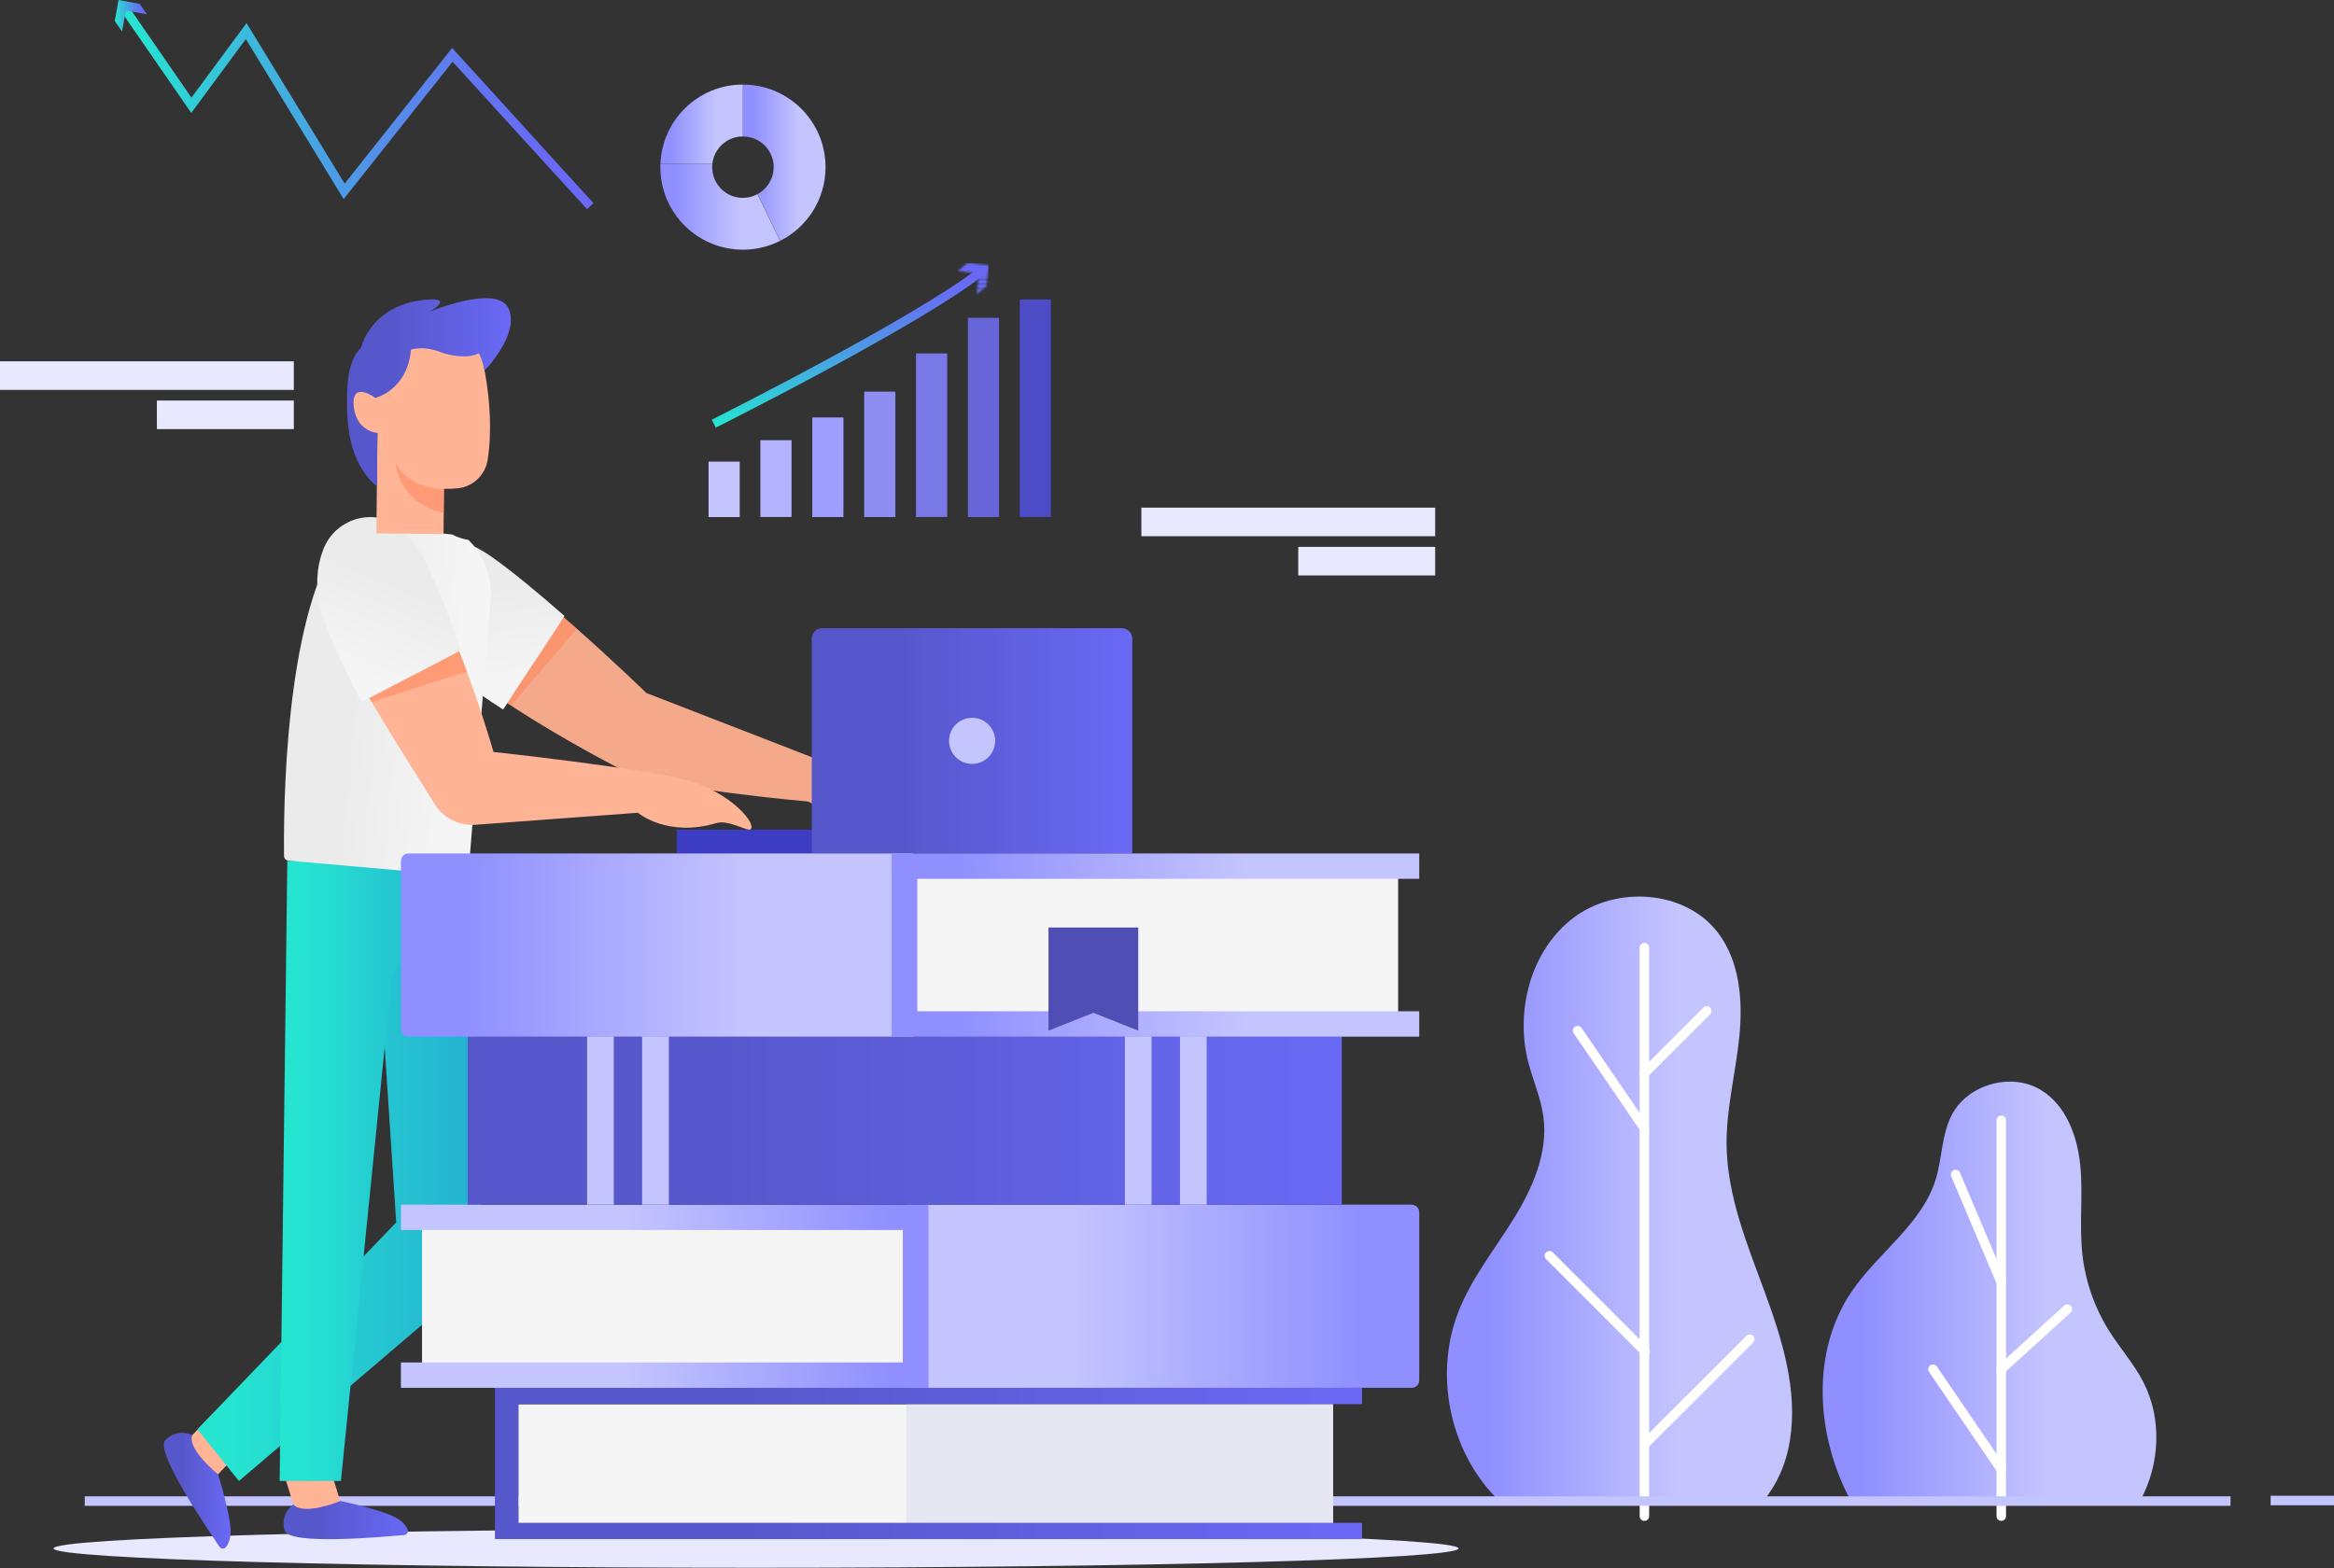 <svg width="1214" height="816" viewBox="0 0 1214 816" fill="none" xmlns="http://www.w3.org/2000/svg">
<rect x="0" y="0" width="1214" height="816" fill="#333333" stroke="none"/>
<path d="M962.577 780.703C944.562 746.988 941.69 703.594 963.086 672.01C976.841 651.726 999.626 636.999 1006.85 613.566C1010.23 602.544 1009.86 590.364 1015.19 580.083C1023.52 564.059 1046.35 557.714 1061.73 567.208C1074.79 575.266 1080.62 591.382 1082.06 606.665C1083.5 621.948 1081.46 637.416 1083.12 652.652C1084.7 666.685 1089.47 680.346 1096.97 692.341C1102.67 701.418 1109.94 709.569 1114.85 719.109C1124.62 738.143 1123.51 761.9 1113.27 780.656H962.577V780.703Z" fill="url(#paint0_linear_2414_2339)"/>
<path d="M1040.94 788.806V582.906" stroke="white" stroke-width="4.945" stroke-linecap="round" stroke-linejoin="round"/>
<path d="M1017.18 611.094L1040.94 667.223" stroke="white" stroke-width="4.945" stroke-linecap="round" stroke-linejoin="round"/>
<path d="M1075.3 681.133L1040.94 712.393" stroke="white" stroke-width="4.945" stroke-linecap="round" stroke-linejoin="round"/>
<path d="M1005.41 712.391L1040.94 764.491" stroke="white" stroke-width="4.945" stroke-linecap="round" stroke-linejoin="round"/>
<path d="M917.377 780.705H779.648C778.953 780.01 778.258 779.408 777.564 778.667C753.76 753.752 746.026 714.711 758.53 682.618C765.338 665.112 777.332 650.2 787.242 634.223C797.153 618.245 805.258 599.813 802.803 581.196C801.507 571.332 797.338 562.116 794.884 552.53C787.984 525.577 796.319 494.131 818.549 477.413C840.778 460.695 876.484 463.057 893.434 485.101C904.966 500.106 906.587 520.575 904.688 539.424C902.789 558.272 897.834 576.889 898.065 595.831C898.389 622.228 908.717 647.282 917.84 672.059C926.963 696.835 935.16 723.14 931.039 749.213C929.047 761.856 924.185 772.323 917.377 780.705Z" fill="url(#paint1_linear_2414_2339)"/>
<path d="M855.32 493.039V788.828" stroke="white" stroke-width="4.945" stroke-linecap="round" stroke-linejoin="round"/>
<path d="M820.587 536.203L855.32 587.006" stroke="white" stroke-width="4.945" stroke-linecap="round" stroke-linejoin="round"/>
<path d="M805.905 653.352L855.69 703.136" stroke="white" stroke-width="4.945" stroke-linecap="round" stroke-linejoin="round"/>
<path d="M910.105 696.805L855.783 751.081" stroke="white" stroke-width="4.945" stroke-linecap="round" stroke-linejoin="round"/>
<path d="M887.738 525.992L855.228 558.503" stroke="white" stroke-width="4.945" stroke-linecap="round" stroke-linejoin="round"/>
<path d="M1160.19 780.992H44.087" stroke="url(#paint2_linear_2414_2339)" stroke-width="4.945" stroke-miterlimit="10"/>
<path d="M1214 780.703H1181.03" stroke="url(#paint3_linear_2414_2339)" stroke-width="4.945" stroke-miterlimit="10"/>
<path d="M27.878 805.628C27.878 811.185 191.449 815.677 393.273 815.677C595.097 815.677 758.668 811.185 758.668 805.628C758.668 800.07 595.097 795.578 393.273 795.578C191.449 795.578 27.878 800.07 27.878 805.628Z" fill="#E8E8FF"/>
<path d="M153.427 785.412H178.296L172.924 767.906H148.008L153.427 785.412Z" fill="#FFB496"/>
<path d="M176.953 781.007C176.953 781.007 157.965 788.787 152.64 782.813C152.64 782.813 145.462 787.259 148.055 796.29C150.278 804.116 198.72 799.624 210.205 798.652C211.594 798.559 212.567 797.123 212.011 795.827C211.131 793.604 208.677 790.362 202.193 787.908C191.217 783.74 176.953 780.961 176.953 780.961V781.007Z" fill="url(#paint4_linear_2414_2339)"/>
<path d="M98.132 748.636L110.219 770.402L122.908 757.157L110.775 735.438L98.132 748.636Z" fill="#FFB496"/>
<path d="M241.974 447.89L251.19 653.419C251.422 658.745 249.199 663.932 245.124 667.405L124.297 770.54L102.67 743.679L206.083 636.006L193.718 447.844H241.974V447.89Z" fill="url(#paint5_linear_2414_2339)"/>
<path d="M241.974 447.875L203.813 508.033L177.323 770.525H145.461L149.444 447.875H241.974Z" fill="url(#paint6_linear_2414_2339)"/>
<path d="M113.415 767.078C113.415 767.078 97.344 754.25 99.984 746.702C99.984 746.702 92.621 742.626 85.999 749.249C80.256 754.991 107.719 795.143 114.156 804.729C114.943 805.887 116.61 806.026 117.49 804.961C119.018 803.108 120.64 799.404 119.621 792.55C117.907 780.925 113.415 767.125 113.415 767.125V767.078Z" fill="url(#paint7_linear_2414_2339)"/>
<path d="M420.319 417.027C420.319 417.027 343.674 410.312 324.825 401.235C324.825 401.235 233.592 355.109 217.986 325.007C202.379 294.904 216.179 275.083 241.372 283.882C266.519 292.681 336.218 360.574 336.218 360.574L426.941 395.77C426.941 395.77 444.678 388.87 451.857 391.648C458.989 394.381 452.922 400.494 450.143 403.087L469.733 414.387C472.697 416.101 474.595 419.342 474.225 422.723C474.04 424.344 473.391 425.641 471.724 425.687C460.378 426.104 431.017 422.862 420.365 417.073L420.319 417.027Z" fill="#F5A98B"/>
<path d="M236.278 280.503C242.021 281.892 248.504 284.671 255.682 289.672C266.473 297.267 280.413 308.891 293.611 320.469C284.766 334.918 274.716 348.858 265.778 362.937C264.435 365.021 263.092 367.105 261.703 369.189C242.113 356.453 223.728 343.069 216.133 333.483C209.325 324.869 206.407 316.348 205.481 308.938C203.304 291.432 219.189 276.427 236.324 280.503H236.278Z" fill="url(#paint8_linear_2414_2339)"/>
<path opacity="0.51" d="M293.195 321.102L300.096 327.122L265.779 367.089L263.834 365.838L293.195 321.102Z" fill="#FC8456"/>
<path d="M183.16 273.281L235.167 278.051C237.714 279.44 240.539 280.459 243.595 280.876C252.07 289.026 256.377 301.021 255.127 313.108L243.734 453.477C243.642 454.867 242.392 455.932 240.956 455.793L150.001 447.781C148.704 447.688 147.732 446.623 147.732 445.327C147.268 400.775 151.159 312.738 179.131 277.032C180.288 275.55 181.678 274.3 183.206 273.234L183.16 273.281Z" fill="url(#paint9_linear_2414_2339)"/>
<path d="M256.701 391.28C256.701 391.28 223.774 275.271 193.672 273.28C163.616 271.288 167.274 308.754 171.535 324.5C174.823 336.726 210.575 393.827 226.275 418.604C230.767 425.736 238.871 429.765 247.254 429.117L331.772 422.864C331.772 422.864 347.101 435.878 372.572 428.237C378.731 426.384 388.364 432.358 390.124 431.617C394.384 429.858 381.232 412.306 356.548 405.822C331.864 399.338 256.655 391.234 256.655 391.234L256.701 391.28Z" fill="#FFB496"/>
<path d="M209.187 275.449C213.54 279.432 217.847 285.035 221.644 292.908C227.387 304.764 233.917 321.76 239.798 338.247C225.025 346.536 209.465 353.9 194.784 361.819C192.607 362.977 190.384 364.135 188.208 365.292C177.278 344.638 167.738 323.983 165.747 311.942C163.987 301.105 165.561 292.26 168.386 285.313C175.009 268.965 196.173 263.547 209.187 275.495V275.449Z" fill="url(#paint10_linear_2414_2339)"/>
<path opacity="0.51" d="M238.825 338.797L242.854 349.402L193.348 365.241L192.143 363.203L238.825 338.797Z" fill="#FC8456"/>
<path d="M230.697 277.855L195.78 277.508L196.312 224.067L231.228 224.415L230.697 277.855Z" fill="#FFB496"/>
<path d="M244.522 171.046C239.381 168.268 201.036 165.906 196.497 178.317C194.552 183.643 194.598 195.313 195.247 206.984C192.236 204.39 187.374 201.195 184.734 204.946C180.89 210.457 186.216 226.712 196.728 225.277C196.913 226.898 197.053 228.426 197.192 229.769C197.979 236.854 201.591 243.292 207.426 247.321C217.522 254.267 229.424 254.916 238.177 254.036C246.05 253.249 252.394 247.135 253.645 239.216C258.23 210.318 249.014 173.454 244.522 171.046Z" fill="#FFB496"/>
<path opacity="0.51" d="M230.953 254.343C230.953 254.343 212.428 255.038 205.621 240.172C205.621 240.172 207.102 262.401 230.814 266.801L230.953 254.343Z" fill="#FC8456"/>
<path d="M252.024 192.703C251.7 189.878 249.384 183.858 248.967 183.765C244.938 186.266 236.139 185.895 228.359 182.931C219.884 179.736 213.771 181.913 213.771 181.913C211.872 203.077 195.293 207.013 195.293 207.013C195.293 207.013 183.344 198.168 183.9 210.255C184.595 224.519 196.312 225.26 196.312 225.26L196.034 252.398C195.478 252.861 195.015 252.213 194.505 251.75C188.485 246.146 184.688 238.458 182.696 230.493C180.705 222.527 180.38 214.238 180.519 206.041C180.658 197.01 181.631 187.192 187.883 180.662C187.883 180.662 192.884 158.479 221.551 155.932C237.158 154.543 223.264 162.277 223.264 162.277C223.264 162.277 259.156 147.225 264.667 160.841C270.178 174.456 252.024 192.796 252.024 192.796V192.703Z" fill="url(#paint11_linear_2414_2339)"/>
<path d="M351.964 431.672H485.062V444.037H351.964V431.672Z" fill="#3D3DC4"/>
<path d="M583.565 326.852H427.636C424.672 326.852 422.217 329.26 422.217 332.27V444.019H588.938V332.27C588.938 329.306 586.529 326.852 583.519 326.852H583.565Z" fill="url(#paint12_linear_2414_2339)"/>
<path d="M505.623 397.442C498.999 397.442 493.629 392.072 493.629 385.448C493.629 378.823 498.999 373.453 505.623 373.453C512.247 373.453 517.618 378.823 517.618 385.448C517.618 392.072 512.247 397.442 505.623 397.442Z" fill="#C4C4FF"/>
<path d="M269.622 730.594H693.37V796.587H269.622V730.594Z" fill="#F5F5F5"/>
<path d="M471.447 730.594H693.37V796.587H471.447V730.594Z" fill="#E6E6F2"/>
<path d="M263.324 722.047H269.622H708.42V730.568H269.622V792.301H708.42V800.776H269.622H263.324H257.442V794.894V792.301V730.568V727.928V722.047H263.324Z" fill="url(#paint13_linear_2414_2339)"/>
<path d="M219.513 636.023H476.262V715.493H219.513V636.023Z" fill="#F5F5F5"/>
<path d="M734.262 626.758H471.909V722.066H734.262C736.439 722.066 738.198 720.306 738.198 718.13V630.741C738.198 628.564 736.439 626.804 734.262 626.804V626.758Z" fill="url(#paint14_linear_2414_2339)"/>
<path d="M208.538 639.957V626.758H469.594H482.932V639.957V708.867V718.917V722.066H208.538V708.867H469.594V639.957H208.538Z" fill="url(#paint15_linear_2414_2339)"/>
<path d="M243.272 539.133H697.908V626.754H243.272V539.133Z" fill="url(#paint16_linear_2414_2339)"/>
<path d="M613.761 539.133H627.655V626.754H613.761V539.133Z" fill="#C4C4FF"/>
<path d="M585.095 539.133H598.988V626.754H585.095V539.133Z" fill="#C4C4FF"/>
<path d="M333.995 539.133H347.888V626.754H333.995V539.133Z" fill="#C4C4FF"/>
<path d="M305.375 539.133H319.268V626.754H305.375V539.133Z" fill="#C4C4FF"/>
<path d="M727.223 532.727H470.474V453.257H727.223V532.727Z" fill="#F5F5F5"/>
<path d="M212.475 539.344H474.828V444.035H212.475C210.299 444.035 208.539 445.795 208.539 447.972V535.407C208.539 537.584 210.299 539.344 212.475 539.344Z" fill="url(#paint17_linear_2414_2339)"/>
<path d="M477.142 444.039H738.198V457.238H477.142V526.149H738.198V539.347H463.805V536.198V526.149V457.238V444.039H477.142Z" fill="url(#paint18_linear_2414_2339)"/>
<path d="M545.359 536.221L568.7 526.959L592.041 536.221V482.547H545.359V536.221Z" fill="#4E4EB5"/>
<path d="M530.402 155.828H546.611V268.966H530.402V155.828Z" fill="#4C4CC7"/>
<path d="M503.448 165.352H519.657V268.996H503.448V165.352Z" fill="#6666D9"/>
<path d="M476.45 183.875H492.659V268.995H476.45V183.875Z" fill="#7878E6"/>
<path d="M449.497 203.766H465.706V269.018H449.497V203.766Z" fill="#8E8EF2"/>
<path d="M422.497 217.195H438.706V269.017H422.497V217.195Z" fill="#9E9EFF"/>
<path d="M395.498 229.016H411.707V268.982H395.498V229.016Z" fill="#B3B3FF"/>
<path d="M368.545 240.172H384.754V269.024H368.545V240.172Z" fill="#C4C4FF"/>
<path d="M372.249 222.497C376.602 220.321 479.042 168.915 511.646 143.12L508.774 139.508C476.588 164.979 371.277 217.82 370.211 218.376L372.295 222.497H372.249Z" fill="url(#paint19_linear_2414_2339)"/>
<mask id="mask0_2414_2339" style="mask-type:luminance" maskUnits="userSpaceOnUse" x="498" y="136" width="17" height="18">
<path d="M498.03 141.042L509.099 142.154L507.987 153.222L513.128 148.962L514.239 137.94L503.217 136.828L498.03 141.042Z" fill="white"/>
</mask>
<g mask="url(#mask0_2414_2339)">
<path d="M498.03 136.828H514.239V144.192H498.03V136.828Z" fill="#6969F5"/>
<path d="M498.03 144.211H514.239V144.813H498.03V144.211Z" fill="#6969F5"/>
<path d="M498.03 144.797H514.239V145.399H498.03V144.797Z" fill="#6969F5"/>
<path d="M498.03 145.445H514.239V146.047H498.03V145.445Z" fill="#696AF5"/>
<path d="M498.03 146.062H514.239V146.665H498.03V146.062Z" fill="#686AF5"/>
<path d="M498.03 146.648H514.239V147.25H498.03V146.648Z" fill="#686BF5"/>
<path d="M498.03 147.289H514.239V147.891H498.03V147.289Z" fill="#686BF4"/>
<path d="M498.03 147.898H514.239V148.501H498.03V147.898Z" fill="#686CF4"/>
<path d="M498.03 148.523H514.239V149.126H498.03V148.523Z" fill="#676CF4"/>
<path d="M498.03 149.133H514.239V149.735H498.03V149.133Z" fill="#676DF4"/>
<path d="M498.03 149.75H514.239V150.352H498.03V149.75Z" fill="#676DF4"/>
<path d="M498.03 150.367H514.239V150.969H498.03V150.367Z" fill="#666EF4"/>
<path d="M498.03 150.945H514.239V151.547H498.03V150.945Z" fill="#666FF3"/>
<path d="M498.03 151.594H514.239V152.196H498.03V151.594Z" fill="#666FF3"/>
<path d="M498.03 152.211H514.239V152.813H498.03V152.211Z" fill="#6570F3"/>
<path d="M498.03 152.82H514.239V153.191H498.03V152.82Z" fill="#6571F3"/>
</g>
<path d="M593.663 264.125H746.49V278.991H593.663V264.125Z" fill="#E8E8FF"/>
<path d="M675.263 284.531H746.49V299.397H675.263V284.531Z" fill="#E8E8FF"/>
<path d="M0 187.992H152.827V202.858H0V187.992Z" fill="#E8E8FF"/>
<path d="M81.601 208.398H152.827V223.264H81.601V208.398Z" fill="#E8E8FF"/>
<path d="M343.489 86.978C343.489 110.736 362.708 129.908 386.42 129.908C393.366 129.908 399.942 128.241 405.731 125.324L394.015 101.01C391.745 102.261 389.152 102.955 386.42 102.955C377.574 102.955 370.442 95.823 370.442 86.978C370.442 86.376 370.442 85.774 370.535 85.172H343.535C343.443 85.774 343.443 86.376 343.443 86.978H343.489Z" fill="url(#paint20_linear_2414_2339)"/>
<path d="M343.535 85.171H370.534C371.414 77.205 378.176 70.999 386.419 70.999V44C363.264 44 344.461 62.246 343.535 85.124V85.171Z" fill="url(#paint21_linear_2414_2339)"/>
<path d="M402.397 86.954C402.397 93.021 399.016 98.3 394.061 100.986L405.778 125.3C419.81 118.26 429.396 103.719 429.396 86.954C429.396 63.243 410.131 44.023 386.466 44.023V71.023C395.265 71.023 402.443 78.155 402.443 87L402.397 86.954Z" fill="url(#paint22_linear_2414_2339)"/>
<path d="M305.329 108.821L308.709 105.718L235.167 24.951L179.269 95.53L128.235 12.031L99.568 50.793L66.595 3L62.797 5.64L99.475 58.759L127.864 20.32L178.76 103.588L235.399 32.13L305.329 108.821Z" fill="url(#paint23_linear_2414_2339)"/>
<path d="M63.491 16.394L65.483 5.465L76.412 7.456L72.615 1.991L61.685 0L59.694 10.929L63.491 16.394Z" fill="url(#paint24_linear_2414_2339)"/>
<defs>
<linearGradient id="paint0_linear_2414_2339" x1="1121.56" y1="671.779" x2="948.035" y2="671.779" gradientUnits="userSpaceOnUse">
<stop offset="0.33" stop-color="#C4C4FF"/>
<stop offset="0.88" stop-color="#8F8FFF"/>
</linearGradient>
<linearGradient id="paint1_linear_2414_2339" x1="932.104" y1="623.617" x2="752.602" y2="623.617" gradientUnits="userSpaceOnUse">
<stop offset="0.33" stop-color="#C4C4FF"/>
<stop offset="0.88" stop-color="#8F8FFF"/>
</linearGradient>
<linearGradient id="paint2_linear_2414_2339" x1="-nan" y1="-nan" x2="-nan" y2="-nan" gradientUnits="userSpaceOnUse">
<stop offset="0.33" stop-color="#C4C4FF"/>
<stop offset="0.88" stop-color="#8F8FFF"/>
</linearGradient>
<linearGradient id="paint3_linear_2414_2339" x1="-nan" y1="-nan" x2="-nan" y2="-nan" gradientUnits="userSpaceOnUse">
<stop offset="0.33" stop-color="#C4C4FF"/>
<stop offset="0.88" stop-color="#8F8FFF"/>
</linearGradient>
<linearGradient id="paint4_linear_2414_2339" x1="212.15" y1="790.918" x2="147.453" y2="790.918" gradientUnits="userSpaceOnUse">
<stop stop-color="#6969F5"/>
<stop offset="0.72" stop-color="#5757CC"/>
</linearGradient>
<linearGradient id="paint5_linear_2414_2339" x1="251.19" y1="609.192" x2="102.67" y2="609.192" gradientUnits="userSpaceOnUse">
<stop offset="0.02" stop-color="#25B1D1"/>
<stop offset="0.89" stop-color="#25E5D1"/>
</linearGradient>
<linearGradient id="paint6_linear_2414_2339" x1="241.974" y1="-957.297" x2="145.461" y2="-957.297" gradientUnits="userSpaceOnUse">
<stop offset="0.02" stop-color="#25B1D1"/>
<stop offset="0.89" stop-color="#25E5D1"/>
</linearGradient>
<linearGradient id="paint7_linear_2414_2339" x1="119.945" y1="775.553" x2="85.212" y2="775.553" gradientUnits="userSpaceOnUse">
<stop stop-color="#6969F5"/>
<stop offset="0.72" stop-color="#5757CC"/>
</linearGradient>
<linearGradient id="paint8_linear_2414_2339" x1="255.357" y1="369.963" x2="245.416" y2="278.155" gradientUnits="userSpaceOnUse">
<stop offset="0.14" stop-color="#F5F5F5"/>
<stop offset="0.69" stop-color="#EBEBEB"/>
</linearGradient>
<linearGradient id="paint9_linear_2414_2339" x1="251.566" y1="368.702" x2="152.182" y2="359.587" gradientUnits="userSpaceOnUse">
<stop offset="0.14" stop-color="#F5F5F5"/>
<stop offset="0.69" stop-color="#EBEBEB"/>
</linearGradient>
<linearGradient id="paint10_linear_2414_2339" x1="182.434" y1="362.893" x2="218.426" y2="277.852" gradientUnits="userSpaceOnUse">
<stop offset="0.14" stop-color="#F5F5F5"/>
<stop offset="0.69" stop-color="#EBEBEB"/>
</linearGradient>
<linearGradient id="paint11_linear_2414_2339" x1="265.686" y1="203.771" x2="180.473" y2="203.771" gradientUnits="userSpaceOnUse">
<stop stop-color="#6969F5"/>
<stop offset="0.72" stop-color="#5757CC"/>
</linearGradient>
<linearGradient id="paint12_linear_2414_2339" x1="588.984" y1="385.435" x2="422.264" y2="385.435" gradientUnits="userSpaceOnUse">
<stop stop-color="#6969F5"/>
<stop offset="0.72" stop-color="#5757CC"/>
</linearGradient>
<linearGradient id="paint13_linear_2414_2339" x1="708.42" y1="761.411" x2="257.442" y2="761.411" gradientUnits="userSpaceOnUse">
<stop stop-color="#6969F5"/>
<stop offset="0.72" stop-color="#5757CC"/>
</linearGradient>
<linearGradient id="paint14_linear_2414_2339" x1="466.491" y1="674.412" x2="742.042" y2="674.412" gradientUnits="userSpaceOnUse">
<stop offset="0.33" stop-color="#C4C4FF"/>
<stop offset="0.88" stop-color="#8F8FFF"/>
</linearGradient>
<linearGradient id="paint15_linear_2414_2339" x1="241.882" y1="674.412" x2="495.065" y2="674.412" gradientUnits="userSpaceOnUse">
<stop offset="0.33" stop-color="#C4C4FF"/>
<stop offset="0.88" stop-color="#8F8FFF"/>
</linearGradient>
<linearGradient id="paint16_linear_2414_2339" x1="697.908" y1="582.943" x2="243.272" y2="582.943" gradientUnits="userSpaceOnUse">
<stop stop-color="#6969F5"/>
<stop offset="0.72" stop-color="#5757CC"/>
</linearGradient>
<linearGradient id="paint17_linear_2414_2339" x1="474.828" y1="491.69" x2="208.539" y2="491.69" gradientUnits="userSpaceOnUse">
<stop offset="0.33" stop-color="#C4C4FF"/>
<stop offset="0.88" stop-color="#8F8FFF"/>
</linearGradient>
<linearGradient id="paint18_linear_2414_2339" x1="738.198" y1="491.693" x2="463.805" y2="491.693" gradientUnits="userSpaceOnUse">
<stop offset="0.33" stop-color="#C4C4FF"/>
<stop offset="0.88" stop-color="#8F8FFF"/>
</linearGradient>
<linearGradient id="paint19_linear_2414_2339" x1="440.928" y1="136.22" x2="440.928" y2="222.497" gradientUnits="userSpaceOnUse">
<stop offset="0.09" stop-color="#6969F5"/>
<stop offset="0.23" stop-color="#6373F1"/>
<stop offset="0.46" stop-color="#5390E9"/>
<stop offset="0.76" stop-color="#39BFDB"/>
<stop offset="0.98" stop-color="#25E5D1"/>
</linearGradient>
<linearGradient id="paint20_linear_2414_2339" x1="405.731" y1="107.54" x2="343.489" y2="107.54" gradientUnits="userSpaceOnUse">
<stop offset="0.33" stop-color="#C4C4FF"/>
<stop offset="0.88" stop-color="#8F8FFF"/>
</linearGradient>
<linearGradient id="paint21_linear_2414_2339" x1="386.419" y1="64.562" x2="343.535" y2="64.562" gradientUnits="userSpaceOnUse">
<stop offset="0.33" stop-color="#C4C4FF"/>
<stop offset="0.88" stop-color="#8F8FFF"/>
</linearGradient>
<linearGradient id="paint22_linear_2414_2339" x1="429.396" y1="84.638" x2="386.42" y2="84.638" gradientUnits="userSpaceOnUse">
<stop offset="0.33" stop-color="#C4C4FF"/>
<stop offset="0.88" stop-color="#8F8FFF"/>
</linearGradient>
<linearGradient id="paint23_linear_2414_2339" x1="308.709" y1="55.934" x2="62.797" y2="55.934" gradientUnits="userSpaceOnUse">
<stop offset="0.09" stop-color="#6969F5"/>
<stop offset="0.23" stop-color="#6373F1"/>
<stop offset="0.46" stop-color="#5390E9"/>
<stop offset="0.76" stop-color="#39BFDB"/>
<stop offset="0.98" stop-color="#25E5D1"/>
</linearGradient>
<linearGradient id="paint24_linear_2414_2339" x1="76.412" y1="8.197" x2="59.694" y2="8.197" gradientUnits="userSpaceOnUse">
<stop offset="0.09" stop-color="#6969F5"/>
<stop offset="0.23" stop-color="#6373F1"/>
<stop offset="0.46" stop-color="#5390E9"/>
<stop offset="0.76" stop-color="#39BFDB"/>
<stop offset="0.98" stop-color="#25E5D1"/>
</linearGradient>
</defs>
</svg>
